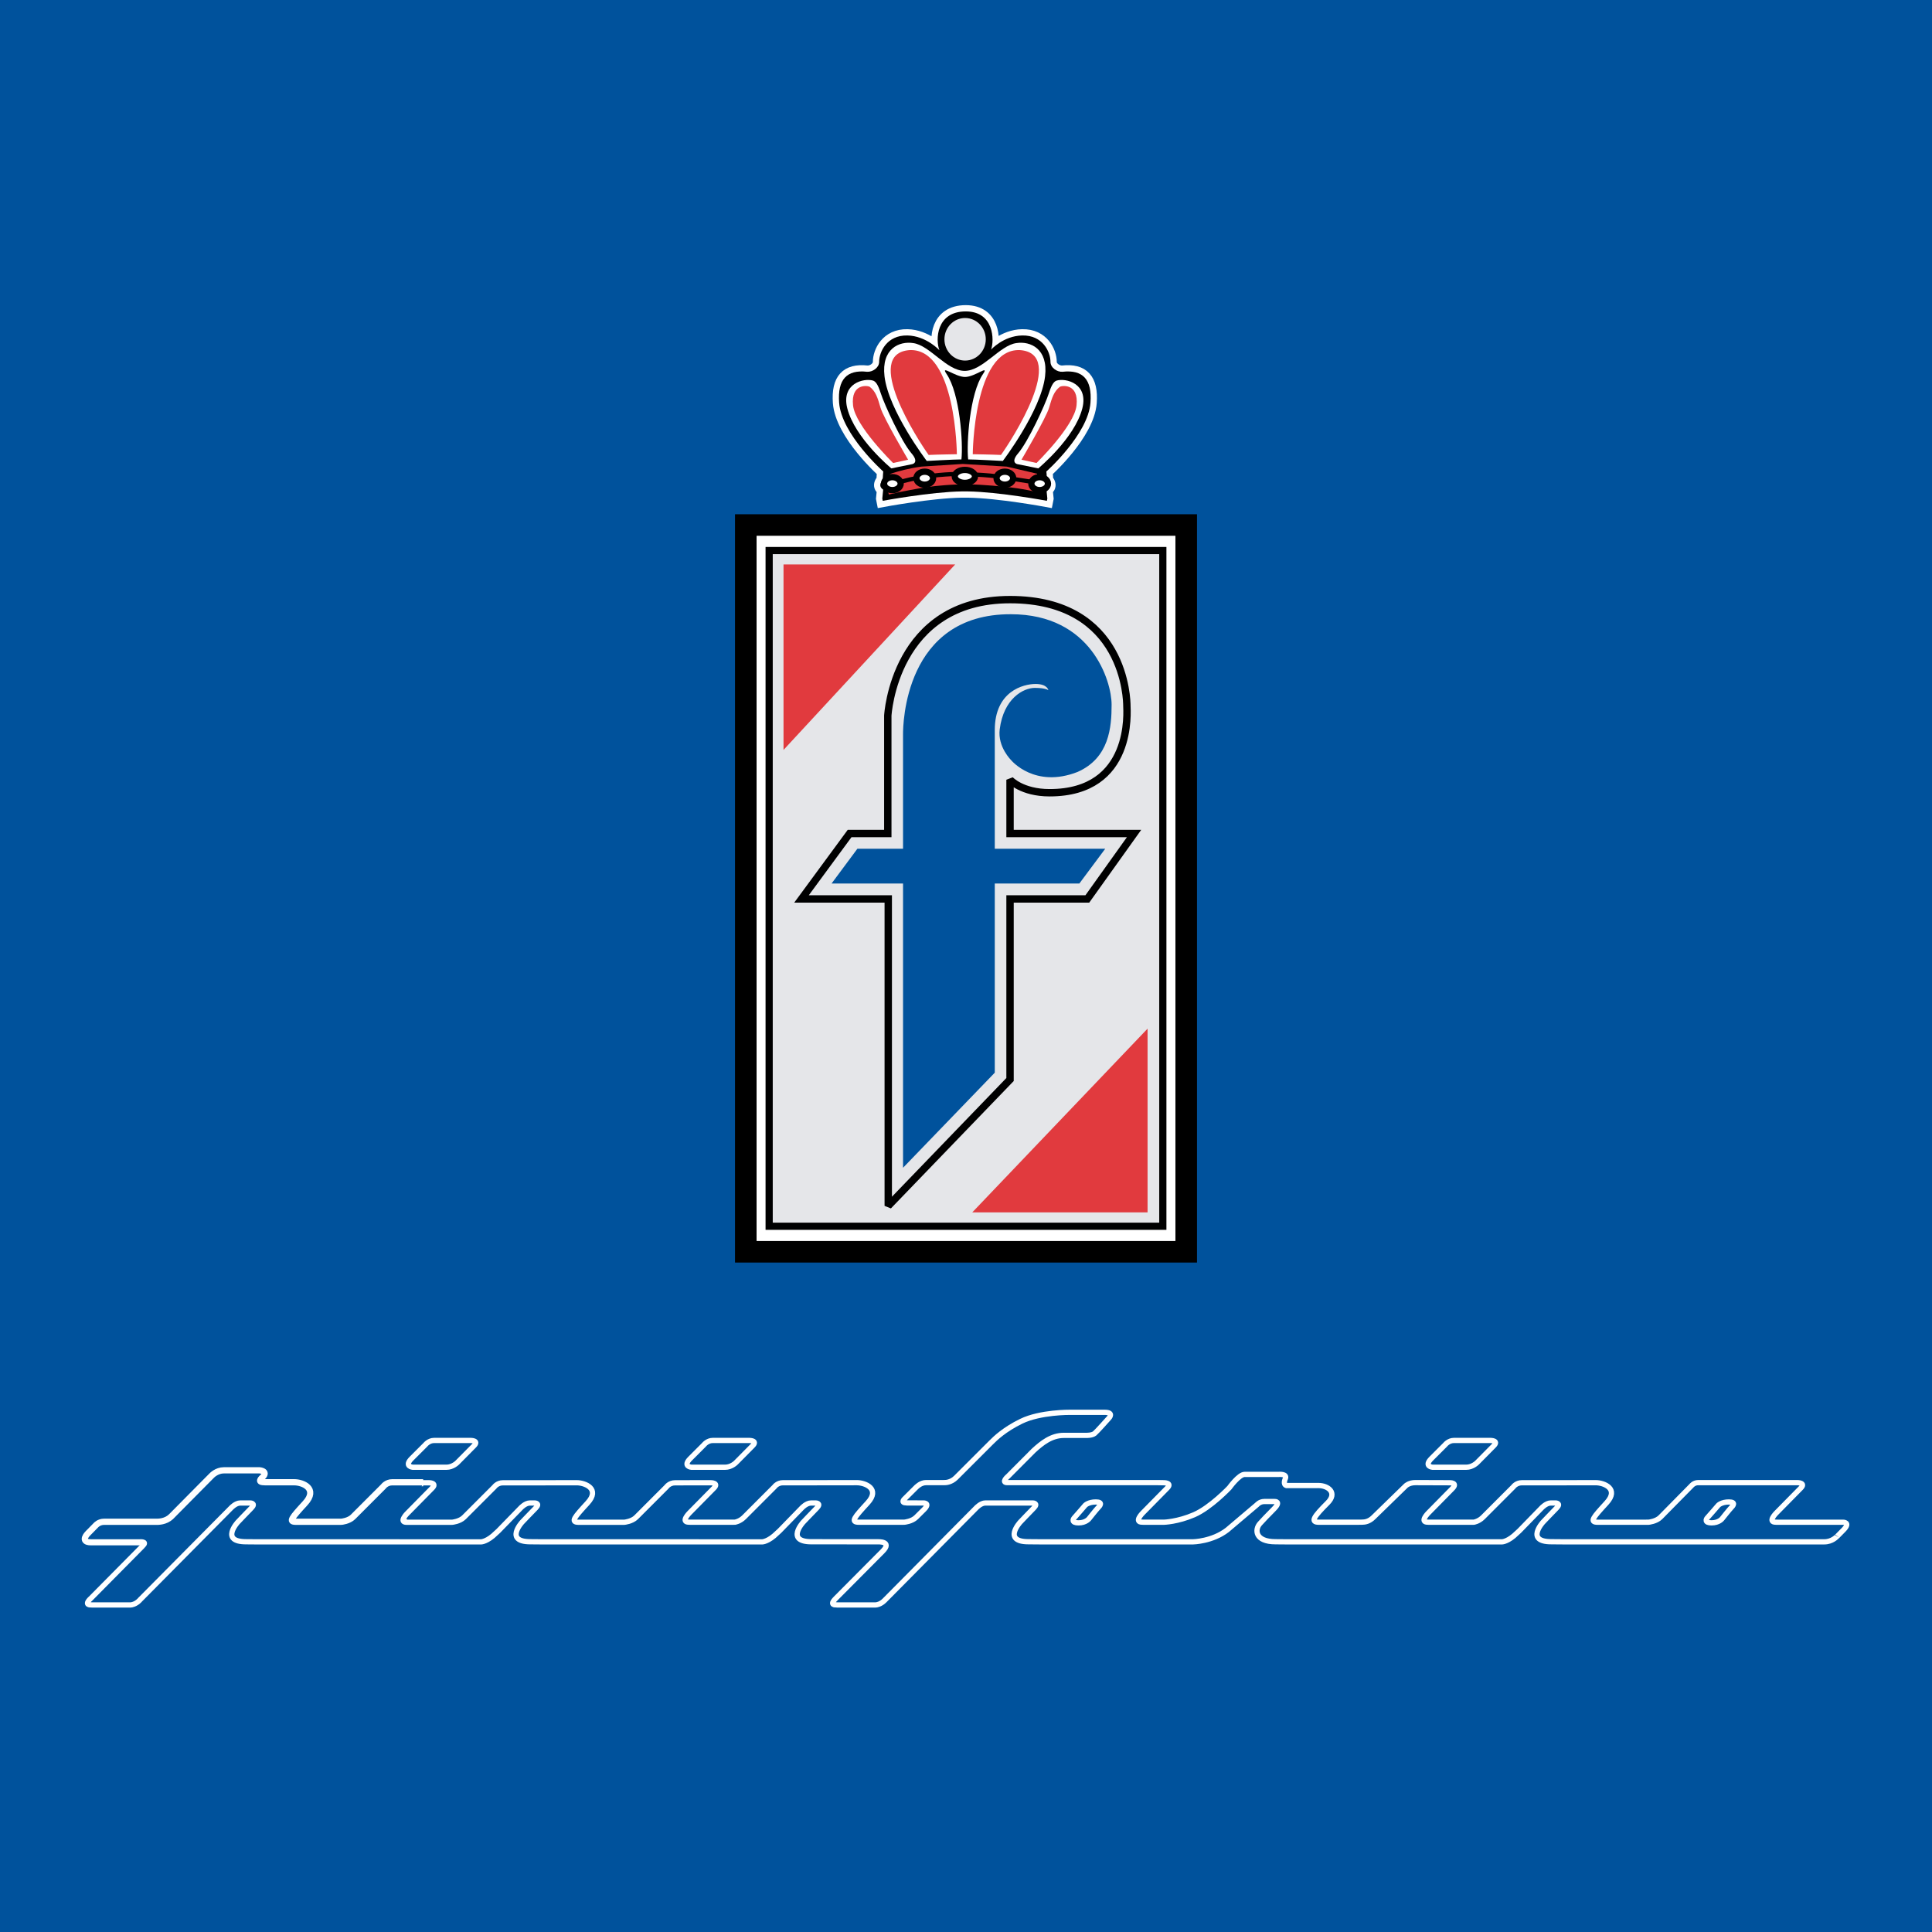 <?xml version="1.0" encoding="utf-8"?>
<!-- Generator: Adobe Illustrator 13.0.0, SVG Export Plug-In . SVG Version: 6.00 Build 14948)  -->
<!DOCTYPE svg PUBLIC "-//W3C//DTD SVG 1.0//EN" "http://www.w3.org/TR/2001/REC-SVG-20010904/DTD/svg10.dtd">
<svg version="1.0" id="Layer_1" xmlns="http://www.w3.org/2000/svg" xmlns:xlink="http://www.w3.org/1999/xlink" x="0px" y="0px"
	 width="192.756px" height="192.756px" viewBox="0 0 192.756 192.756" enable-background="new 0 0 192.756 192.756"
	 xml:space="preserve">
<g>
	<polygon fill-rule="evenodd" clip-rule="evenodd" fill="#00529C" points="0,0 192.756,0 192.756,192.756 0,192.756 0,0 	"/>
	<polygon points="74.408,51.308 118.349,51.308 119.425,51.308 119.425,52.381 119.425,124.891 119.425,125.965 118.349,125.965 
		74.408,125.965 73.332,125.965 73.332,124.891 73.332,52.381 73.332,51.308 74.408,51.308 	"/>
	<polygon fill="#FFFFFF" points="117.272,53.454 75.484,53.454 75.484,123.818 117.272,123.818 117.272,53.454 	"/>
	<path fill="none" stroke="#FFFFFF" stroke-width="0.709" stroke-miterlimit="2.613" d="M14.18,154.293l0.112-0.127
		c0.398-0.398-0.332-0.34-0.332-0.34h0.076h-4.96c-1.104,0-0.266-0.82-0.266-0.82l0.806-0.82c0,0,0.274-0.314,0.772-0.314h5.412
		l-0.079-0.002c0,0,0.841,0.018,1.375-0.529l-0.055,0.066l3.874-3.914l0.241-0.242c0,0,0.473-0.514,1.188-0.514h3.549
		c0,0,0.812,0.066,0.296,0.58l-0.125,0.115c0,0-0.506,0.488,0.274,0.488l0.125,0.01h2.898c0.815,0,2.343,0.596,1.039,2.02
		c-1.304,1.424-1.752,1.922-0.871,1.922h4.296l0.258-0.004c0,0,0.743-0.07,1.169-0.494l3.027-3.029c0,0,0.284-0.412,0.852-0.412
		c0.537,0,2.203,0,3.09,0"/>
	<path fill-rule="evenodd" clip-rule="evenodd" fill="#00529C" d="M70.337,147.932c0.344,0,0.565,0,0.565,0s0.861,0,0.329,0.531
		l-2.447,2.484c0,0-0.919,0.918-0.057,0.918l0.161,0.006h4.188l0.258-0.004c0,0,0.478-0.07,0.904-0.494l3.026-3.029
		c0,0,0.284-0.412,0.852-0.412c0.537,0,2.202,0,3.09,0l4.285-0.006c0.813,0,2.374,0.6,1.069,2.023
		c-1.304,1.424-1.753,1.922-0.872,1.922h4.297l0.257-0.004c0,0,0.744-0.07,1.17-0.494l0.657-0.654l0.116-0.115
		c0.689-0.688-0.083-0.654-0.083-0.654H90.51l-0.066-0.008c-0.666,0-0.175-0.422-0.175-0.422l1.164-1.16l0.041-0.033
		c0,0,0.398-0.406,0.914-0.406h1.769l0.2-0.008c0,0,0.548-0.016,1.013-0.48l0.091-0.09l3.406-3.404l0.042-0.041
		c0.398-0.398,1.287-1.27,2.981-2.098c1.895-0.926,4.868-0.893,4.868-0.893s2.509,0,3.455,0c0.947,0,0.449,0.547,0.449,0.547
		s-1.22,1.373-1.445,1.557c-0.267,0.215-0.831,0.197-0.831,0.197s-0.996,0-2.243,0c-1.25,0-2.192,0.764-3.007,1.508l-2.592,2.602
		l-0.033,0.025c0,0-0.64,0.578-0.017,0.578h14.986c0.344,0,0.646,0.012,0.646,0.012s0.86,0,0.328,0.531l-2.446,2.484
		c0,0-0.919,0.918-0.057,0.918l0.159,0.006h2.017c0,0,1.364-0.033,3.009-0.746c1.643-0.711,3.521-2.699,3.521-2.699
		s0.949-1.326,1.518-1.326c0.538,0,2.494,0,3.383,0c0,0,0.897-0.082,0.682,0.414c-0.033,0.078-0.254,0.58,0.101,0.697
		c0.613,0,3.188-0.002,3.188-0.002c0.998,0,1.935,0.73,0.921,1.74c-1.366,1.365-1.752,1.922-0.871,1.922h3.631
		c0,0,0.326-0.004,0.657-0.004s0.744-0.07,1.17-0.494l3.234-3.15c0,0,0.321-0.303,0.94-0.303c0.345,0,3.409,0.012,3.409,0.012
		s0.898-0.027,0.259,0.602l-2.376,2.414c0,0-0.919,0.918-0.057,0.918l0.16,0.006h4.188l0.258-0.004c0,0,0.479-0.07,0.903-0.494
		l3.027-3.029c0,0,0.283-0.412,0.853-0.412c0.536,0,2.201,0,3.09,0l4.284-0.006c0.813,0,2.374,0.6,1.069,2.023
		c-1.304,1.424-1.753,1.922-0.872,1.922h4.829l0.257-0.004c0,0,0.744-0.07,1.17-0.494l3.08-3.125c0,0,0.248-0.328,0.68-0.328h0.787
		c0.345,0,9.131,0,9.131,0s0.857,0.012,0.325,0.543l-2.446,2.484c0,0-0.919,0.918-0.057,0.918l0.159,0.006h6.575
		c0,0,0.764,0,0.05,0.746c-0.715,0.744-0.698,0.695-0.698,0.695s-0.458,0.514-1.239,0.514h-26.022l-1.214-0.01
		c-2.624,0-0.83-1.953-0.83-1.953s0.88-0.928,1.362-1.416c0.481-0.488-0.101-0.498-0.101-0.498h-0.115h0.034h-0.4
		c-0.456,0-0.902,0.479-0.902,0.479l-2.236,2.299l-0.241,0.221c-0.863,0.861-1.478,0.879-1.478,0.879h-21.393l-1.213-0.01
		c-2.065,0-2.096-1.227-1.553-1.82c0.148-0.178,0.878-0.938,1.363-1.424c0.809-0.807,0.108-0.77,0.108-0.77h-1.041
		c-0.457,0-0.732,0.326-0.732,0.326l-2.955,2.504c-1.5,1.164-3.422,1.193-3.422,1.193h-15.201l-1.214-0.01
		c-2.624,0-0.83-1.953-0.83-1.953s0.881-0.928,1.362-1.416s-0.1-0.498-0.1-0.498h-4.735c-0.456,0-0.901,0.479-0.901,0.479
		l-9.167,9.254c-0.399,0.398-0.806,0.43-0.806,0.43l-0.092,0.01h-3.812l-0.132-0.01c0,0-0.715,0.059-0.042-0.611l0.006-0.01
		l4.689-4.717c1.031-1.035-0.491-0.953-0.491-0.953l-6.6-0.004c-2.625,0-0.83-1.953-0.83-1.953s0.88-0.928,1.362-1.416
		c0.482-0.488-0.1-0.498-0.1-0.498h-0.116h0.035h-0.4c-0.456,0-0.902,0.479-0.902,0.479l-2.237,2.299l-0.241,0.221
		c-0.863,0.861-1.479,0.879-1.479,0.879H54.131l-1.213-0.01c-2.625,0-0.831-1.953-0.831-1.953s0.881-0.928,1.363-1.416
		c0.48-0.488-0.1-0.498-0.1-0.498h-0.117h0.034h-0.399c-0.457,0-0.901,0.479-0.901,0.479l-2.238,2.299l-0.24,0.221
		c-0.865,0.861-1.479,0.879-1.479,0.879H25.764l-1.213-0.01c-2.625,0-0.831-1.953-0.831-1.953s0.881-0.928,1.362-1.416
		c0.482-0.488-0.1-0.498-0.1-0.498h-1.014c-0.457,0-0.901,0.479-0.901,0.479l-9.1,9.18l-0.066,0.074
		c-0.399,0.398-0.806,0.43-0.806,0.43l-0.092,0.01H9.191l-0.132-0.01c0,0-0.715,0.059-0.042-0.611l-0.056,0.066l5.219-5.273
		l0.112-0.127c0.398-0.398-0.332-0.34-0.332-0.34h0.076h-4.96c-1.104,0-0.266-0.82-0.266-0.82l0.806-0.82
		c0,0,0.274-0.314,0.772-0.314h5.412l-0.079-0.002c0,0,0.841,0.018,1.375-0.529l-0.055,0.066l3.874-3.914l0.241-0.242
		c0,0,0.473-0.514,1.188-0.514h3.549c0,0,0.812,0.066,0.296,0.58l-0.125,0.115c0,0-0.506,0.488,0.274,0.488l0.125,0.01h2.898
		c0.815,0,2.343,0.596,1.039,2.02c-1.304,1.424-1.752,1.922-0.871,1.922h4.296l0.258-0.004c0,0,0.743-0.07,1.169-0.494l3.027-3.029
		c0,0,0.284-0.412,0.852-0.412c0.537,0,2.205,0,3.092,0c0.344,0,0.569,0,0.569,0s0.861,0,0.328,0.531l-2.446,2.484
		c0,0-0.966,0.924-0.104,0.924h4.297l0.257-0.004c0,0,0.744-0.07,1.17-0.494l3.027-3.029c0,0,0.284-0.412,0.852-0.412
		c0.537,0,2.204,0,3.092,0l4.282-0.006c0.813,0,2.375,0.6,1.07,2.023c-1.305,1.424-1.753,1.922-0.872,1.922h4.296l0.258-0.004
		c0,0,0.744-0.07,1.17-0.494l3.026-3.029c0,0,0.284-0.412,0.853-0.412C67.884,147.932,69.449,147.932,70.337,147.932L70.337,147.932
		L70.337,147.932z M42.434,144.148c0,0,0.336-0.434,0.876-0.434c0.745,0,3.662,0,3.662,0s0.852,0,0.318,0.529l-1.667,1.684
		c0,0-0.449,0.461-1.086,0.461c-0.638,0-3.354,0-3.354,0s-0.91-0.082-0.119-0.871L42.434,144.148L42.434,144.148L42.434,144.148z
		 M42.222,147.932c0.344,0,0.569,0,0.569,0s0.861,0,0.328,0.531l-2.446,2.484c0,0-0.921,0.871-0.059,0.871L42.222,147.932
		L42.222,147.932z M144.178,144.148c0,0,0.337-0.434,0.876-0.434c0.745,0,3.661,0,3.661,0s0.853,0,0.32,0.529l-1.667,1.684
		c0,0-0.45,0.461-1.087,0.461c-0.638,0-3.354,0-3.354,0s-0.909-0.082-0.118-0.871L144.178,144.148L144.178,144.148L144.178,144.148z
		 M107.174,151.439c0.115-0.115,1.096-1.258,1.096-1.258s0.315-0.33,1.063-0.33s0.398,0.396,0.232,0.562
		c-0.166,0.164-0.914,1.109-0.914,1.109s-0.316,0.414-1.046,0.414C106.874,151.938,107.057,151.557,107.174,151.439L107.174,151.439
		L107.174,151.439z M170.334,151.439c0.116-0.115,1.098-1.258,1.098-1.258s0.314-0.33,1.062-0.33s0.398,0.396,0.232,0.562
		c-0.166,0.164-0.914,1.109-0.914,1.109s-0.314,0.414-1.047,0.414C170.035,151.938,170.219,151.557,170.334,151.439L170.334,151.439
		L170.334,151.439z M70.233,144.148c0,0,0.337-0.434,0.876-0.434c0.746,0,3.662,0,3.662,0s0.852,0,0.319,0.529l-1.667,1.684
		c0,0-0.448,0.461-1.086,0.461c-0.638,0-3.354,0-3.354,0s-0.91-0.082-0.118-0.871L70.233,144.148L70.233,144.148L70.233,144.148z"/>
	<path fill="none" stroke="#FFFFFF" stroke-width="0.523" stroke-miterlimit="2.613" d="M70.337,147.932c0.344,0,0.565,0,0.565,0
		s0.861,0,0.329,0.531l-2.447,2.484c0,0-0.919,0.918-0.057,0.918l0.161,0.006h4.188l0.258-0.004c0,0,0.478-0.07,0.904-0.494
		l3.026-3.029c0,0,0.284-0.412,0.852-0.412c0.537,0,2.202,0,3.09,0l4.285-0.006c0.813,0,2.374,0.6,1.069,2.023
		c-1.304,1.424-1.753,1.922-0.872,1.922h4.297l0.257-0.004c0,0,0.744-0.07,1.17-0.494l0.657-0.654l0.116-0.115
		c0.689-0.688-0.083-0.654-0.083-0.654H90.51l-0.066-0.008c-0.666,0-0.175-0.422-0.175-0.422l1.164-1.16l0.041-0.033
		c0,0,0.398-0.406,0.914-0.406h1.769l0.2-0.008c0,0,0.548-0.016,1.013-0.48l0.091-0.09l3.406-3.404l0.042-0.041
		c0.398-0.398,1.287-1.27,2.981-2.098c1.895-0.926,4.868-0.893,4.868-0.893s2.509,0,3.455,0c0.947,0,0.449,0.547,0.449,0.547
		s-1.22,1.373-1.445,1.557c-0.267,0.215-0.831,0.197-0.831,0.197s-0.996,0-2.243,0c-1.25,0-2.192,0.764-3.007,1.508l-2.592,2.602
		l-0.033,0.025c0,0-0.64,0.578-0.017,0.578h14.986c0.344,0,0.646,0.012,0.646,0.012s0.86,0,0.328,0.531l-2.446,2.484
		c0,0-0.919,0.918-0.057,0.918l0.159,0.006h2.017c0,0,1.364-0.033,3.009-0.746c1.643-0.711,3.521-2.699,3.521-2.699
		s0.949-1.326,1.518-1.326c0.538,0,2.494,0,3.383,0c0,0,0.897-0.082,0.682,0.414c-0.033,0.078-0.254,0.58,0.101,0.697
		c0.613,0,3.188-0.002,3.188-0.002c0.998,0,1.935,0.73,0.921,1.74c-1.366,1.365-1.752,1.922-0.871,1.922h3.631
		c0,0,0.326-0.004,0.657-0.004s0.744-0.07,1.17-0.494l3.234-3.15c0,0,0.321-0.303,0.94-0.303c0.345,0,3.409,0.012,3.409,0.012
		s0.898-0.027,0.259,0.602l-2.376,2.414c0,0-0.919,0.918-0.057,0.918l0.16,0.006h4.188l0.258-0.004c0,0,0.479-0.07,0.903-0.494
		l3.027-3.029c0,0,0.283-0.412,0.853-0.412c0.536,0,2.201,0,3.09,0l4.284-0.006c0.813,0,2.374,0.6,1.069,2.023
		c-1.304,1.424-1.753,1.922-0.872,1.922h4.829l0.257-0.004c0,0,0.744-0.07,1.17-0.494l3.08-3.125c0,0,0.248-0.328,0.68-0.328h0.787
		c0.345,0,9.131,0,9.131,0s0.857,0.012,0.325,0.543l-2.446,2.484c0,0-0.919,0.918-0.057,0.918l0.159,0.006h6.575
		c0,0,0.764,0,0.05,0.746c-0.715,0.744-0.698,0.695-0.698,0.695s-0.458,0.514-1.239,0.514h-26.022l-1.214-0.01
		c-2.624,0-0.83-1.953-0.83-1.953s0.88-0.928,1.362-1.416c0.481-0.488-0.101-0.498-0.101-0.498h-0.115h0.034h-0.4
		c-0.456,0-0.902,0.479-0.902,0.479l-2.236,2.299l-0.241,0.221c-0.863,0.861-1.478,0.879-1.478,0.879h-21.393l-1.213-0.01
		c-2.065,0-2.096-1.227-1.553-1.82c0.148-0.178,0.878-0.938,1.363-1.424c0.809-0.807,0.108-0.77,0.108-0.77h-1.041
		c-0.457,0-0.732,0.326-0.732,0.326l-2.955,2.504c-1.5,1.164-3.422,1.193-3.422,1.193h-15.201l-1.214-0.01
		c-2.624,0-0.83-1.953-0.83-1.953s0.881-0.928,1.362-1.416s-0.1-0.498-0.1-0.498h-4.735c-0.456,0-0.901,0.479-0.901,0.479
		l-9.167,9.254c-0.399,0.398-0.806,0.43-0.806,0.43l-0.092,0.01h-3.812l-0.132-0.01c0,0-0.715,0.059-0.042-0.611l0.006-0.01
		l4.689-4.717c1.031-1.035-0.491-0.953-0.491-0.953l-6.6-0.004c-2.625,0-0.83-1.953-0.83-1.953s0.88-0.928,1.362-1.416
		c0.482-0.488-0.1-0.498-0.1-0.498h-0.116h0.035h-0.4c-0.456,0-0.902,0.479-0.902,0.479l-2.237,2.299l-0.241,0.221
		c-0.863,0.861-1.479,0.879-1.479,0.879H54.131l-1.213-0.01c-2.625,0-0.831-1.953-0.831-1.953s0.881-0.928,1.363-1.416
		c0.48-0.488-0.1-0.498-0.1-0.498h-0.117h0.034h-0.399c-0.457,0-0.901,0.479-0.901,0.479l-2.238,2.299l-0.24,0.221
		c-0.865,0.861-1.479,0.879-1.479,0.879H25.764l-1.213-0.01c-2.625,0-0.831-1.953-0.831-1.953s0.881-0.928,1.362-1.416
		c0.482-0.488-0.1-0.498-0.1-0.498h-1.014c-0.457,0-0.901,0.479-0.901,0.479l-9.1,9.18l-0.066,0.074
		c-0.399,0.398-0.806,0.43-0.806,0.43l-0.092,0.01H9.191l-0.132-0.01c0,0-0.715,0.059-0.042-0.611l-0.056,0.066l5.219-5.273
		l0.112-0.127c0.398-0.398-0.332-0.34-0.332-0.34h0.076h-4.96c-1.104,0-0.266-0.82-0.266-0.82l0.806-0.82
		c0,0,0.274-0.314,0.772-0.314h5.412l-0.079-0.002c0,0,0.841,0.018,1.375-0.529l-0.055,0.066l3.874-3.914l0.241-0.242
		c0,0,0.473-0.514,1.188-0.514h3.549c0,0,0.812,0.066,0.296,0.58l-0.125,0.115c0,0-0.506,0.488,0.274,0.488l0.125,0.01h2.898
		c0.815,0,2.343,0.596,1.039,2.02c-1.304,1.424-1.752,1.922-0.871,1.922h4.296l0.258-0.004c0,0,0.743-0.07,1.169-0.494l3.027-3.029
		c0,0,0.284-0.412,0.852-0.412c0.537,0,2.205,0,3.092,0c0.344,0,0.569,0,0.569,0s0.861,0,0.328,0.531l-2.446,2.484
		c0,0-0.966,0.924-0.104,0.924h4.297l0.257-0.004c0,0,0.744-0.07,1.17-0.494l3.027-3.029c0,0,0.284-0.412,0.852-0.412
		c0.537,0,2.204,0,3.092,0l4.282-0.006c0.813,0,2.375,0.6,1.07,2.023c-1.305,1.424-1.753,1.922-0.872,1.922h4.296l0.258-0.004
		c0,0,0.744-0.07,1.17-0.494l3.026-3.029c0,0,0.284-0.412,0.853-0.412C67.884,147.932,69.449,147.932,70.337,147.932L70.337,147.932
		L70.337,147.932z M42.434,144.148c0,0,0.336-0.434,0.876-0.434c0.745,0,3.662,0,3.662,0s0.852,0,0.318,0.529l-1.667,1.684
		c0,0-0.449,0.461-1.086,0.461c-0.638,0-3.354,0-3.354,0s-0.91-0.082-0.119-0.871L42.434,144.148L42.434,144.148L42.434,144.148z
		 M42.222,147.932c0.344,0,0.569,0,0.569,0s0.861,0,0.328,0.531l-2.446,2.484c0,0-0.921,0.871-0.059,0.871 M144.178,144.148
		c0,0,0.337-0.434,0.876-0.434c0.745,0,3.661,0,3.661,0s0.853,0,0.32,0.529l-1.667,1.684c0,0-0.45,0.461-1.087,0.461
		c-0.638,0-3.354,0-3.354,0s-0.909-0.082-0.118-0.871L144.178,144.148L144.178,144.148L144.178,144.148z M107.174,151.439
		c0.115-0.115,1.096-1.258,1.096-1.258s0.315-0.33,1.063-0.33s0.398,0.396,0.232,0.562c-0.166,0.164-0.914,1.109-0.914,1.109
		s-0.316,0.414-1.046,0.414C106.874,151.938,107.057,151.557,107.174,151.439L107.174,151.439L107.174,151.439z M170.334,151.439
		c0.116-0.115,1.098-1.258,1.098-1.258s0.314-0.33,1.062-0.33s0.398,0.396,0.232,0.562c-0.166,0.164-0.914,1.109-0.914,1.109
		s-0.314,0.414-1.047,0.414C170.035,151.938,170.219,151.557,170.334,151.439L170.334,151.439L170.334,151.439z M70.233,144.148
		c0,0,0.337-0.434,0.876-0.434c0.746,0,3.662,0,3.662,0s0.852,0,0.319,0.529l-1.667,1.684c0,0-0.448,0.461-1.086,0.461
		c-0.638,0-3.354,0-3.354,0s-0.91-0.082-0.118-0.871L70.233,144.148L70.233,144.148L70.233,144.148z"/>
	<path fill="none" stroke="#FFFFFF" stroke-width="1.252" stroke-miterlimit="2.613" d="M96.355,31.07
		c2.811,0,2.869,2.86,2.526,3.813c0,0,1.229-1.372,3.102-1.413c2.062-0.044,2.824,1.654,2.824,2.637c0,0.583,0.672,1.029,1.21,0.984
		c2.019-0.224,2.95,0.765,2.78,3.084c-0.23,3.157-4.401,6.867-4.401,6.867s0.046,0.402,0.046,0.849
		c0.582,0.626-0.038,0.957-0.038,0.957l0.089,0.894l-0.044,0.223c0,0-4.798-0.894-7.892-0.938c-0.09-0.001-0.182-0.001-0.276-0.001
		c-0.095,0-0.23,0-0.32,0.001c-3.094,0.044-7.892,0.938-7.892,0.938l-0.044-0.223l0.089-0.894c0,0-0.621-0.33-0.038-0.957
		c0-0.447,0.045-0.849,0.045-0.849s-4.17-3.71-4.401-6.867c-0.169-2.319,0.763-3.308,2.779-3.084
		c0.54,0.045,1.212-0.401,1.212-0.984c0-0.983,0.761-2.681,2.824-2.637c1.873,0.041,3.19,1.473,3.19,1.473
		C93.322,33.93,93.398,31.07,96.355,31.07L96.355,31.07L96.355,31.07z"/>
	<path fill-rule="evenodd" clip-rule="evenodd" d="M96.355,31.07c2.811,0,2.869,2.86,2.526,3.813c0,0,1.229-1.372,3.102-1.413
		c2.062-0.044,2.824,1.654,2.824,2.637c0,0.583,0.672,1.029,1.21,0.984c2.019-0.224,2.95,0.765,2.78,3.084
		c-0.23,3.157-4.401,6.867-4.401,6.867s0.046,0.402,0.046,0.849c0.582,0.626-0.038,0.957-0.038,0.957l0.089,0.895l-0.044,0.223
		c0,0-4.798-0.893-7.892-0.938c-0.09-0.001-0.182-0.001-0.276-0.001c-0.095,0-0.23,0-0.32,0.001
		c-3.094,0.045-7.892,0.938-7.892,0.938l-0.044-0.223l0.089-0.895c0,0-0.621-0.33-0.038-0.957c0-0.447,0.045-0.849,0.045-0.849
		s-4.17-3.71-4.401-6.867c-0.169-2.319,0.763-3.308,2.779-3.084c0.54,0.045,1.212-0.401,1.212-0.984
		c0-0.983,0.761-2.681,2.824-2.637c1.873,0.041,3.19,1.473,3.19,1.473C93.322,33.93,93.398,31.07,96.355,31.07L96.355,31.07z"/>
	<path fill-rule="evenodd" clip-rule="evenodd" fill="#E13A3E" d="M88.999,47.217c0.709-0.221,1.64-0.486,2.925-0.663l4.132-0.266
		l4.397,0.266l3.016,0.707l0.355,1.901c-1.845-0.404-2.907-0.561-4.79-0.708c-1.865-0.145-2.931-0.188-4.796-0.044
		c-1.361,0.104-2.124,0.238-3.466,0.486c-0.817,0.151-1.276,0.248-2.084,0.442C88.405,48.552,88.198,47.466,88.999,47.217
		L88.999,47.217L88.999,47.217z"/>
	<polygon fill-rule="evenodd" clip-rule="evenodd" fill="#E5E6E9" points="76.739,54.929 116.016,54.929 116.016,122.344 
		76.739,122.344 76.739,54.929 	"/>
	<path d="M76.739,54.571h39.276h0.359v0.358v67.415v0.357h-0.359H76.739H76.38v-0.357V54.929v-0.358H76.739L76.739,54.571z
		 M115.657,55.287h-38.56v66.698h38.56V55.287L115.657,55.287z"/>
	<polygon fill-rule="evenodd" clip-rule="evenodd" fill="#E13A3E" points="97.005,120.957 114.493,120.957 114.493,102.629 
		97.005,120.957 97.005,120.957 	"/>
	<polygon fill-rule="evenodd" clip-rule="evenodd" fill="#E13A3E" points="95.3,56.313 78.172,56.313 78.172,74.82 95.3,56.313 
		95.3,56.313 	"/>
	<path fill-rule="evenodd" clip-rule="evenodd" fill="#FFFFFF" d="M103.59,46.73c0,0,3.632-2.995,4.395-5.991
		c0.632-2.488-1.659-3.04-2.556-2.771c-0.25,0.075-0.493,0.357-0.77,1.224c-0.395,1.241-2.101,4.9-3.08,6.036
		c-0.787,0.912-0.104,1.072-0.104,1.072L103.59,46.73L103.59,46.73z"/>
	<path fill-rule="evenodd" clip-rule="evenodd" fill="#E13A3E" d="M103.411,46.194c0,0,3.779-3.686,3.996-5.749
		c0.236-2.234-1.496-1.979-1.665-1.851c-0.583,0.448-0.781,1.061-1.072,2.074c-0.289,1.014-2.757,5.197-2.757,5.197L103.411,46.194
		L103.411,46.194z"/>
	<path fill-rule="evenodd" clip-rule="evenodd" fill="#E5E6E9" d="M94.226,33.851c0-1.173,0.923-2.124,2.062-2.124
		c1.139,0,2.063,0.951,2.063,2.124c0,1.172-0.924,2.124-2.063,2.124C95.149,35.975,94.226,35.023,94.226,33.851L94.226,33.851
		L94.226,33.851z"/>
	<path fill-rule="evenodd" clip-rule="evenodd" fill="#00529C" d="M90.096,73.237c0-0.862,0.112-11.994,10.765-11.955
		c8.039,0,10.044,6.684,10.044,9.016c0,2.233-0.221,5.32-3.401,6.721c-4.264,1.666-6.603-1.156-6.603-1.156s-1.383-1.331-1.16-3.097
		c0.393-3.096,2.378-4.134,3.498-4.134s1.356,0.235,1.356,0.235s-0.079-0.627-1.277-0.627c-1.199,0-4.069,0.706-4.069,4.605
		c0,3.9,0,11.836,0,11.836h11.02l-2.583,3.469h-8.437v18.872l-9.152,9.486V88.149h-7.131l2.575-3.469h4.556
		C90.096,84.68,90.096,74.098,90.096,73.237L90.096,73.237L90.096,73.237z"/>
	<path fill="none" stroke="#000000" stroke-width="0.736" stroke-miterlimit="2.613" d="M88.576,83.16V71.402
		c0,0,0.627-11.578,12.196-11.578c11.568,0,11.657,10.148,11.657,10.595s0.717,8.673-7.712,8.673c-2.78,0-3.945-1.297-3.945-1.297
		v5.365h12.374l-4.662,6.527h-7.712v18.017l-12.151,12.605V89.687h-8.654l4.798-6.527H88.576L88.576,83.16L88.576,83.16z"/>
	<path fill-rule="evenodd" clip-rule="evenodd" fill="#FFFFFF" d="M88.928,46.73c0,0-3.632-2.995-4.394-5.991
		c-0.633-2.488,1.658-3.04,2.556-2.771c0.251,0.075,0.494,0.357,0.769,1.224c0.395,1.241,2.101,4.9,3.081,6.036
		c0.786,0.912,0.103,1.072,0.103,1.072L88.928,46.73L88.928,46.73z"/>
	<path fill-rule="evenodd" clip-rule="evenodd" fill="#E13A3E" d="M89.107,46.194c0,0-3.779-3.686-3.998-5.749
		c-0.236-2.234,1.499-1.979,1.666-1.851c0.583,0.448,0.782,1.061,1.072,2.074c0.291,1.014,2.757,5.197,2.757,5.197L89.107,46.194
		L89.107,46.194z"/>
	<path fill-rule="evenodd" clip-rule="evenodd" fill="#FFFFFF" d="M96.281,37.611c-0.986,0-2.511-1.279-1.839-0.295
		c1.329,1.943,1.66,6.911,1.48,8.521c-0.718,0-3.46,0.151-3.46,0.151s-3.811-5.006-4.215-8.449c-0.322-2.756,1.479-3.53,2.87-3.308
		c1.659,0.224,3.324,2.771,5.131,2.771c1.808,0,3.492-2.547,5.15-2.771c1.391-0.222,3.193,0.552,2.87,3.308
		c-0.403,3.442-4.215,8.449-4.215,8.449s-2.742-0.151-3.459-0.151c-0.179-1.609,0.151-6.577,1.481-8.521
		C98.749,36.332,97.267,37.611,96.281,37.611L96.281,37.611L96.281,37.611z"/>
	<path fill-rule="evenodd" clip-rule="evenodd" fill="#E13A3E" d="M99.868,45.39c-0.94-0.045-2.816-0.072-2.816-0.072
		s0.082-10.567,4.7-10.39C106.542,35.27,100.899,43.958,99.868,45.39L99.868,45.39z"/>
	<path fill-rule="evenodd" clip-rule="evenodd" fill="#E13A3E" d="M92.649,45.39c0.941-0.045,2.818-0.072,2.818-0.072
		s-0.082-10.567-4.7-10.39C85.976,35.27,91.619,43.958,92.649,45.39L92.649,45.39z"/>
	
		<path fill-rule="evenodd" clip-rule="evenodd" fill="#FFFFFF" stroke="#000000" stroke-width="0.626" stroke-miterlimit="2.613" d="
		M88.201,48.252c0-0.358,0.371-0.648,0.83-0.648c0.458,0,0.829,0.291,0.829,0.648c0,0.358-0.371,0.648-0.829,0.648
		C88.572,48.9,88.201,48.611,88.201,48.252L88.201,48.252L88.201,48.252z"/>
	
		<path fill-rule="evenodd" clip-rule="evenodd" fill="#FFFFFF" stroke="#000000" stroke-width="0.626" stroke-miterlimit="2.613" d="
		M102.899,48.252c0-0.358,0.371-0.648,0.828-0.648c0.458,0,0.829,0.291,0.829,0.648c0,0.358-0.371,0.648-0.829,0.648
		C103.271,48.9,102.899,48.611,102.899,48.252L102.899,48.252L102.899,48.252z"/>
	<path fill="none" stroke="#000000" stroke-width="0.417" stroke-miterlimit="2.613" d="M89.885,48.057
		c1.446-0.376,2.288-0.523,3.776-0.663c1.722-0.161,2.709-0.115,4.435,0c1.867,0.125,2.898,0.405,4.752,0.663"/>
	
		<path fill-rule="evenodd" clip-rule="evenodd" fill="#FFFFFF" stroke="#000000" stroke-width="0.626" stroke-miterlimit="2.613" d="
		M95.257,47.53c0-0.358,0.452-0.648,1.009-0.648s1.009,0.29,1.009,0.648c0,0.357-0.452,0.649-1.009,0.649
		S95.257,47.888,95.257,47.53L95.257,47.53L95.257,47.53z"/>
	
		<path fill-rule="evenodd" clip-rule="evenodd" fill="#FFFFFF" stroke="#000000" stroke-width="0.626" stroke-miterlimit="2.613" d="
		M99.427,47.709c0-0.358,0.372-0.648,0.83-0.648s0.829,0.29,0.829,0.648c0,0.357-0.371,0.648-0.829,0.648
		S99.427,48.067,99.427,47.709L99.427,47.709L99.427,47.709z"/>
	
		<path fill-rule="evenodd" clip-rule="evenodd" fill="#FFFFFF" stroke="#000000" stroke-width="0.626" stroke-miterlimit="2.613" d="
		M91.433,47.709c0-0.358,0.371-0.648,0.829-0.648c0.459,0,0.83,0.29,0.83,0.648c0,0.357-0.371,0.648-0.83,0.648
		C91.803,48.357,91.433,48.067,91.433,47.709L91.433,47.709L91.433,47.709z"/>
</g>
</svg>
